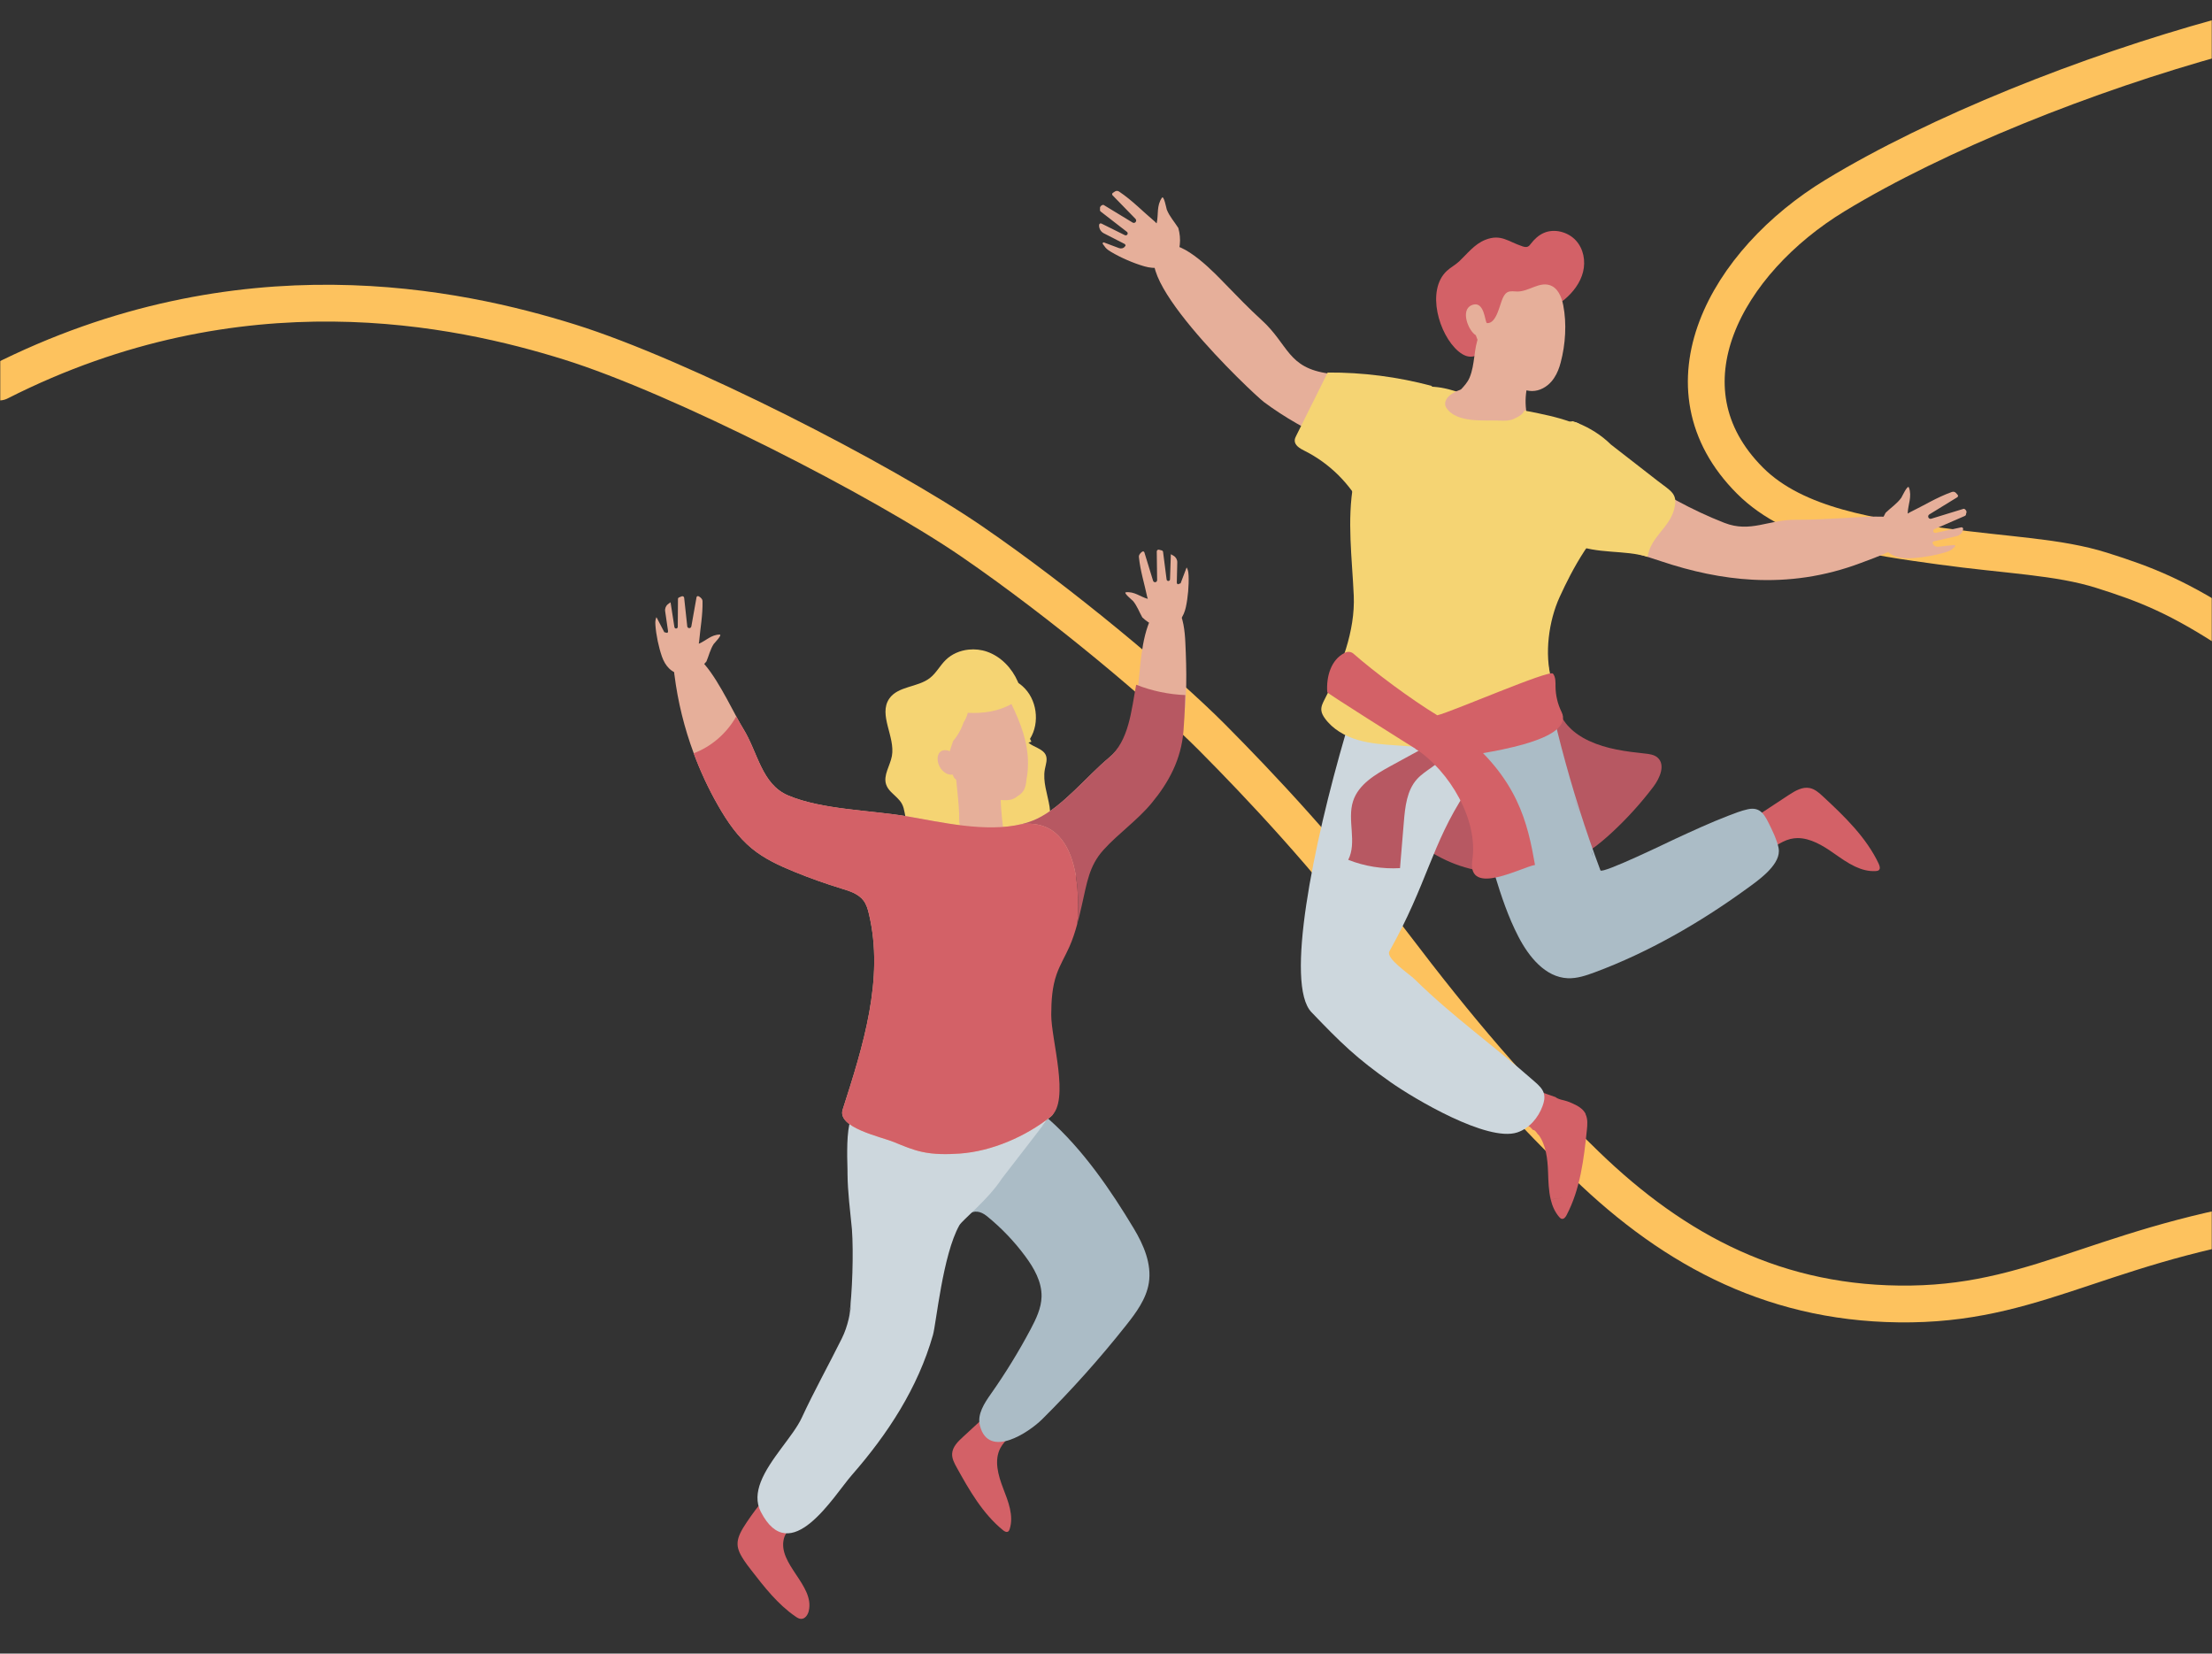 <?xml version="1.0" encoding="UTF-8"?>
<svg width="962px" height="719px" viewBox="0 0 962 719" version="1.1" xmlns="http://www.w3.org/2000/svg" xmlns:xlink="http://www.w3.org/1999/xlink">
    <rect x="0" y="0" width="962" height="719" fill="#333333" stroke="none"/>
    <title>premds-ton-elan_tablette</title>
    <defs>
        <rect id="path-1" x="0" y="0" width="962" height="719"></rect>
    </defs>
    <g id="Page-1" stroke="none" stroke-width="1" fill="none" fill-rule="evenodd">
        <g id="premds-ton-elan_tablette">
            <mask id="mask-2" fill="white">
                <use xlink:href="#path-1"></use>
            </mask>
            <use id="Mask" fill-opacity="0" fill="#D8D8D8" xlink:href="#path-1"></use>
            <g mask="url(#mask-2)">
                <g transform="translate(-0.301, 16)">
                    <path d="M973.386,260.502 C947.886,243.502 933.386,238.002 914.386,232.002 C895.386,226.002 873.386,225.502 844.386,221.502 C815.386,217.502 781.386,213.002 761.386,193.002 C720.662,152.278 751.06,97.755 798.386,69.002 C843.072,41.852 907.968,16.032 966.301,-2.84217094e-14" id="Path" stroke="#FDC25E" stroke-width="16" fill="none" stroke-linecap="round"></path>
                    <path d="M0,150.115 C104.876,96.946 199.719,117.66 247.922,132.696 C296.125,147.733 383.751,192.571 422.886,219.395 C462.02,246.22 506.594,283.661 527.52,304.72 C548.447,325.778 577.12,356.188 606.02,394.22 C634.92,432.251 658.166,459.628 690.02,490.48 C728.81,528.05 773.52,551.849 831.52,550.98 C889.52,550.111 918.02,522.48 1004.52,511.48" id="Path" stroke="#FDC25E" stroke-width="16" fill="none" stroke-linecap="round"></path>
                    <path d="M385.712,325.19 C386.126,326.398 386.885,327.399 387.765,328.313 C389.404,330.021 391.474,331.488 392.579,333.592 C393.804,335.887 393.7,338.665 394.632,341.097 C397.323,348.24 406.726,349.465 414.352,349.534 C424.652,349.638 434.952,349.724 445.27,349.828 C447.288,349.828 449.376,349.845 451.239,349.086 C456.346,346.981 457.623,340.235 456.76,334.766 C455.898,329.314 453.689,323.862 454.724,318.427 C455.121,316.356 455.967,314.148 455.069,312.233 C453.775,309.507 449.566,308.782 447.582,306.919 C448.013,306.781 448.427,306.643 448.858,306.505 C448.634,306.108 448.444,305.694 448.254,305.28 C452.671,298.172 451.274,287.889 444.959,282.333 C444.39,281.833 443.803,281.384 443.182,280.953 C443.113,280.763 443.044,280.591 442.958,280.418 C440.404,274.518 435.608,269.463 429.535,267.358 C426.999,266.478 424.255,266.184 421.598,266.46 C417.854,266.84 414.266,268.341 411.592,270.964 C409.09,273.413 407.451,276.692 404.69,278.831 C399.394,282.937 390.836,282.264 387.04,287.785 C382.209,294.842 389.732,304.348 388.179,312.768 C387.403,316.995 384.297,321.136 385.712,325.207 L385.712,325.19 Z" id="Path" stroke="none" fill="#F5D473" fill-rule="nonzero"></path>
                    <path d="M417.475,340.942 C417.475,341.494 417.475,342.098 417.785,342.564 C418.182,343.185 418.941,343.409 419.649,343.565 C425.221,344.824 431.139,345.704 436.609,344.065 C436.194,341.667 435.901,338.164 435.711,335.732 C435.556,333.782 435.487,331.815 435.47,329.848 C435.47,328.727 435.47,327.588 435.539,326.467 L415.646,315.977 C415.939,324.414 417.544,332.505 417.475,340.925 L417.475,340.942 Z" id="Path" stroke="none" fill="#E6AF9A" fill-rule="nonzero"></path>
                    <path d="M412.747,314.821 C412.661,311.75 413.938,309.041 414.801,306.212 C416.164,304.659 417.268,302.83 418.079,301.226 C418.545,300.311 418.993,299.259 419.338,298.172 C420.166,296.86 420.839,295.48 421.184,293.945 C427.775,294.29 434.417,293.375 440.163,290.115 C444.2,298.396 447.495,307.074 447.375,316.287 C447.34,318.479 447.185,320.687 446.719,322.809 C446.598,324.586 446.322,326.381 445.373,327.864 C444.735,328.865 443.855,329.624 442.837,330.176 C442.302,330.642 441.715,331.022 441.077,331.315 C439.507,332.005 437.747,332.022 436.039,331.884 C430.967,331.47 426.17,329.676 421.805,327.053 C420.994,326.588 420.218,326.07 419.459,325.535 C418.027,324.552 416.647,323.465 415.335,322.326 C414.11,319.928 412.799,317.53 412.73,314.821 L412.747,314.821 Z" id="Path" stroke="none" fill="#E6AF9A" fill-rule="nonzero"></path>
                    <path d="M414.594,311.353 C413.023,310.18 410.625,309.628 409.176,310.939 C408.279,311.75 408.003,313.044 408.072,314.252 C408.193,316.546 409.435,318.755 411.35,320.014 C412.592,320.842 414.335,321.239 415.525,320.325 C416.923,319.255 416.716,317.081 416.129,315.425 C415.577,313.82 414.818,312.302 413.869,310.905 L414.611,311.336 L414.594,311.353 Z" id="Path" stroke="none" fill="#E6AF9A" fill-rule="nonzero"></path>
                    <path d="M414.387,616.095 C414.542,613.162 416.854,610.85 419.028,608.866 C424.428,603.88 429.845,598.894 435.246,593.925 C437.005,593.925 438.696,594.046 439.783,594.425 C442.285,595.305 444.51,597.462 444.614,600.101 C444.666,601.551 444.096,602.948 443.32,604.156 C441.112,607.641 437.316,609.97 435.384,613.611 C432.52,618.976 434.417,625.55 436.609,631.226 C438.8,636.902 441.267,643.079 439.404,648.876 C439.266,649.29 439.093,649.721 438.731,649.946 C438.023,650.394 437.126,649.859 436.488,649.342 C427.671,642.147 421.857,632.002 416.353,622.047 C415.318,620.184 414.266,618.2 414.387,616.078 L414.387,616.095 Z" id="Path" stroke="none" fill="#D36167" fill-rule="nonzero"></path>
                    <path d="M429.017,599.929 L430.139,600.481 C429.949,600.654 429.759,600.826 429.569,600.999 C428.879,600.999 428.172,601.016 427.482,601.05 C428.034,600.723 428.551,600.36 429.017,599.946 L429.017,599.929 Z" id="Path" stroke="none" fill="#F1CBCC" fill-rule="nonzero"></path>
                    <path d="M323.756,662.299 C324.618,663.593 325.688,665.025 326.948,666.647 C332.693,674.066 338.559,681.622 346.306,686.919 C347.03,687.419 347.824,687.92 348.721,687.92 C350.464,687.937 351.671,686.108 352.051,684.417 C354.604,673.237 338.335,664.042 341.233,652.948 C343.131,645.684 362.299,632.14 359.539,625.498 C356.709,618.718 346.461,623.031 342.251,626.257 C335.591,631.519 329.812,638.852 325.084,645.857 C320.115,653.189 319.839,656.381 323.773,662.282 L323.756,662.299 Z" id="Path" stroke="none" fill="#D36167" fill-rule="nonzero"></path>
                    <path d="M499.928,541.855 C498.823,548.791 494.441,554.726 490.076,560.229 C478.706,574.584 466.491,588.266 453.499,601.154 C447.858,606.744 430.259,618.631 426.464,603.897 C425.187,598.98 428.396,594.132 431.329,589.974 C437.627,581.019 443.355,571.686 448.496,562.024 C450.86,557.555 453.172,552.828 453.275,547.79 C453.413,541.337 449.997,535.368 446.15,530.192 C441.388,523.756 435.798,517.925 429.587,512.87 C429.587,512.87 429.587,512.852 429.552,512.835 C426.533,510.402 423.893,510.316 421.598,511.886 L456.139,470.41 C471.339,483.798 483.503,501.724 493.354,518.115 C497.685,525.309 501.239,533.573 499.928,541.855 Z" id="Path" stroke="none" fill="#ABBCC6" fill-rule="nonzero"></path>
                    <path d="M456.139,470.41 L436.005,496.479 C430.121,505.572 418.752,514.578 417.527,516.769 C410.28,529.657 407.468,559.505 406.036,564.508 C399.497,587.472 386.402,607.52 370.805,625.343 C362.8,634.487 343.977,666.371 331.157,641.319 C329.053,637.213 329.449,632.848 331.14,628.414 C334.953,618.528 345.322,608.383 348.963,600.515 C354.363,588.835 360.643,577.603 366.354,566.095 C367.717,563.369 368.7,560.488 369.39,557.486 L369.252,558.435 C369.321,558.073 369.373,557.71 369.425,557.331 C369.96,555.036 370.322,552.655 370.546,550.223 L369.597,556.261 C370.995,546.599 371.547,528.535 370.805,518.529 C369.994,510.264 368.959,502.086 368.89,494.616 C368.89,493.891 368.873,493.184 368.873,492.476 C368.804,490.682 368.769,488.888 368.752,487.093 C368.718,479.33 368.804,471.117 372.789,464.44 C382.451,448.257 417.285,448.791 432.157,455.003 C440.887,458.643 448.858,464.009 456.122,470.41 L456.139,470.41 Z" id="Path" stroke="none" fill="#CDD7DD" fill-rule="nonzero"></path>
                    <path d="M293.615,277.416 C295.081,289.062 297.911,300.535 302,311.526 C304.915,319.41 308.487,327.071 312.679,334.369 C316.63,341.27 321.22,347.964 327.379,353.002 C332.797,357.436 339.249,360.404 345.736,363.043 C352.448,365.787 359.28,368.219 366.216,370.342 C369.77,371.428 373.617,372.602 375.86,375.586 C377.137,377.277 377.741,379.382 378.224,381.453 C384.918,409.644 375.653,438.871 366.785,466.459 C364.249,474.361 383.383,478.225 389.3,480.675 C393.165,482.28 397.047,483.902 401.136,484.816 C406.554,486.024 412.161,485.989 417.699,485.592 C431.553,484.626 446.374,478.225 457.278,469.547 C459.055,468.132 458.606,466.528 459.245,464.354 C460.107,461.386 460.935,458.212 459.693,455.365 C445.321,422.411 449.79,379.762 477.222,354.71 C485.124,347.498 494.061,340.701 500.687,332.712 C516.784,313.32 516.939,287.613 515.818,263.562 C515.576,258.213 514.972,252.692 512.315,248.017 C511.66,246.861 510.797,245.705 509.555,245.256 C507.105,244.359 504.62,246.499 503.171,248.655 C490.835,267.185 501.394,297.809 482.502,313.562 C473.047,321.446 462.367,334.8 451.308,340.028 C435.332,347.585 411.54,341.857 395.08,339.01 C379.138,336.249 357.917,336.163 343.062,329.883 C331.451,324.966 329.915,311.094 323.514,300.811 C322.634,299.397 321.616,297.568 320.512,295.515 C315.509,286.233 308.487,272.171 301.81,268.652 C295.167,265.149 292.614,269.618 293.597,277.433 L293.615,277.416 Z" id="Path" stroke="none" fill="#E6AF9A" fill-rule="nonzero"></path>
                    <path d="M515.783,286.233 C515.593,293.6 515.179,299.604 515.007,301.709 C514.041,314.234 508.554,324.276 501.135,333.213 C494.872,340.77 486.729,346.36 480.242,353.52 C473.875,360.542 473.03,367.943 470.839,377.415 C470.2,380.228 469.545,383.04 468.768,385.818 C468.941,384.351 473.823,338.993 444.545,342.357 C446.909,341.788 449.186,341.011 451.308,340.011 C462.367,334.783 473.047,321.429 482.502,313.544 C491.353,306.16 492.302,292.875 494.424,281.729 C501.221,284.421 508.468,285.939 515.783,286.233 Z" id="Path" stroke="none" fill="#B75862" fill-rule="nonzero"></path>
                    <path d="M468.768,385.818 L468.768,385.852 C467.854,389.234 466.767,392.564 465.335,395.773 C463.575,399.724 461.298,403.468 459.849,407.557 C457.847,413.181 457.519,419.237 457.485,425.206 C457.416,435.955 465.818,462.732 457.243,469.547 C446.339,478.225 431.536,484.626 417.682,485.592 C412.144,485.972 406.519,486.024 401.119,484.816 C397.03,483.902 393.148,482.28 389.283,480.675 C383.365,478.225 364.232,474.361 366.785,466.459 C375.636,438.871 384.901,409.644 378.207,381.453 C377.724,379.382 377.12,377.295 375.843,375.586 C373.6,372.619 369.753,371.446 366.199,370.359 C359.263,368.237 352.413,365.804 345.702,363.061 C339.232,360.421 332.779,357.436 327.362,353.019 C321.185,347.981 316.613,341.287 312.662,334.386 C308.47,327.071 304.915,319.428 301.982,311.543 C309.695,308.644 316.44,302.796 320.495,295.497 C321.616,297.551 322.617,299.379 323.497,300.794 C329.898,311.06 331.433,324.949 343.045,329.866 C357.9,336.146 379.121,336.232 395.063,338.993 C409.331,341.46 429.103,346.084 444.528,342.357 L444.545,342.357 C473.823,338.993 468.941,384.351 468.768,385.818 Z" id="Path" stroke="none" fill="#D36167" fill-rule="nonzero"></path>
                    <path d="M285.816,252.399 L289.215,258.904 C289.715,259.024 289.957,259.076 290.475,259.197 L290.526,259.162 C290.751,258.99 290.871,258.731 290.837,258.455 L289.577,249.759 C289.405,248.586 289.888,247.413 290.82,246.688 C291.182,246.412 291.544,246.136 291.924,245.877 L293.597,256.661 C293.666,257.092 294.098,257.385 294.529,257.265 C294.84,257.178 295.064,256.885 295.064,256.557 L295.15,244.48 C295.15,244.169 295.323,243.893 295.599,243.773 C295.996,243.6 296.392,243.428 296.806,243.29 C297.29,243.117 297.79,243.445 297.842,243.945 L299.187,256.333 C299.222,256.695 299.481,257.006 299.843,257.092 C300.343,257.23 300.861,256.902 300.964,256.385 L303.225,243.686 C303.294,243.29 303.742,243.065 304.104,243.255 C304.708,243.566 305.226,243.98 305.588,244.549 C305.744,244.808 305.83,245.118 305.83,245.412 C305.968,251.416 304.864,257.075 304.346,262.993 C304.312,263.217 304.243,263.562 304.208,263.769 C304.156,263.89 304.225,263.89 304.363,263.838 C307.348,262.579 309.626,259.973 313.283,259.922 C314.612,259.922 310.902,263.717 310.695,264.028 C309.194,266.322 308.573,269.135 307.521,271.636 C304.864,274.88 300.895,277.52 296.634,277.14 C292.269,276.761 289.543,273.396 288.18,269.497 C286.765,265.425 285.678,260.249 285.35,255.971 C285.281,255.108 285.264,254.245 285.437,253.417 C285.523,253.055 285.626,252.71 285.782,252.365 L285.816,252.399 Z" id="Path" stroke="none" fill="#E6AF9A" fill-rule="nonzero"></path>
                    <path d="M516.353,230.764 L513.747,237.63 C513.264,237.803 513.023,237.889 512.54,238.062 L512.488,238.027 C512.246,237.889 512.091,237.63 512.091,237.354 L512.298,228.555 C512.333,227.365 511.711,226.261 510.693,225.657 C510.297,225.415 509.9,225.208 509.503,224.984 L509.141,235.905 C509.141,236.354 508.727,236.682 508.278,236.613 C507.95,236.561 507.709,236.302 507.657,235.974 L506.121,224.001 C506.087,223.69 505.88,223.448 505.587,223.345 C505.172,223.224 504.758,223.103 504.327,223.017 C503.827,222.914 503.378,223.293 503.378,223.793 L503.533,236.25 C503.533,236.613 503.309,236.958 502.964,237.096 C502.481,237.303 501.929,237.027 501.774,236.526 L497.995,224.19 C497.874,223.793 497.409,223.638 497.081,223.862 C496.529,224.242 496.046,224.725 495.752,225.329 C495.614,225.605 495.58,225.916 495.614,226.209 C496.201,232.179 497.978,237.665 499.203,243.497 C499.272,243.704 499.375,244.049 499.444,244.256 C499.513,244.359 499.444,244.376 499.289,244.342 C496.184,243.462 493.613,241.133 489.972,241.53 C488.644,241.668 492.802,245.015 493.026,245.291 C494.803,247.379 495.752,250.105 497.098,252.468 C500.135,255.367 504.379,257.506 508.554,256.626 C512.85,255.729 515.145,252.054 516.025,248.017 C516.939,243.807 517.405,238.528 517.215,234.249 C517.181,233.386 517.094,232.524 516.818,231.713 C516.698,231.368 516.542,231.023 516.353,230.712 L516.353,230.764 Z" id="Path" stroke="none" fill="#E6AF9A" fill-rule="nonzero"></path>
                    <path d="M673.848,273.953 C675.642,288.118 677.074,299.505 691.412,306.165 C698.968,309.684 707.371,310.771 715.652,311.651 C717.602,311.858 719.707,312.117 721.19,313.428 C724.71,316.534 722.191,322.348 719.344,326.109 C713.996,333.166 708.026,339.756 701.556,345.778 C695.449,351.454 688.703,356.716 680.835,359.373 C657.664,367.172 632.768,364.98 614.1,347.969 C600.315,335.391 594.328,330.422 589.29,312.358 C586.72,312.376 585.684,290.464 585.718,293.052 L673.848,273.97 L673.848,273.953 Z" id="Path" stroke="none" fill="#B75862" fill-rule="nonzero"></path>
                    <path d="M817.411,359.684 C811.994,348.159 802.556,339.083 793.222,330.405 C791.48,328.783 789.616,327.093 787.287,326.644 C785.734,326.351 784.216,326.627 782.75,327.196 C781.145,327.817 779.61,328.783 778.178,329.715 C776.107,331.078 774.037,332.441 771.966,333.804 C767.153,336.961 762.339,340.119 757.543,343.293 C757.06,345.208 756.732,347.072 756.853,348.366 C757.06,350.574 758.095,352.817 759.786,354.163 C760.355,354.611 760.994,354.956 761.701,355.163 C763.254,355.612 764.927,355.37 766.463,354.87 C770.845,353.421 774.399,349.936 778.902,348.814 C779.955,348.555 781.007,348.435 782.06,348.417 C787.598,348.4 793.015,351.627 797.691,354.922 C800.658,357.009 803.781,359.235 807.077,360.788 C809.941,362.134 812.943,362.962 816.1,362.755 C816.583,362.72 817.101,362.651 817.446,362.323 C818.119,361.685 817.791,360.564 817.394,359.718 L817.411,359.684 Z" id="Path" stroke="none" fill="#D36167" fill-rule="nonzero"></path>
                    <path d="M689.911,468.396 C689.1,466.739 687.668,465.583 686.029,464.686 C684.735,463.979 683.32,463.392 681.974,462.892 C680.145,462.236 678.317,462.254 676.505,460.873 C676.505,460.873 676.505,460.925 676.488,460.942 C670.346,458.837 664.669,456.733 658.786,454.628 C656.974,455.404 655.266,456.249 654.3,457.129 C652.109,459.113 650.729,462.34 651.781,465.1 C652.282,466.429 653.265,467.498 654.386,468.361 C654.455,468.413 654.542,469.017 654.611,469.086 C654.697,469.155 654.766,469.81 654.852,469.81 L654.852,469.276 C655.197,469.517 655.577,469.465 655.939,469.69 C656.008,469.724 656.077,469.638 656.146,469.69 C656.509,469.897 656.871,470.017 657.233,470.19 C657.302,470.224 657.371,470.224 657.44,470.259 C657.803,470.432 658.165,470.587 658.527,470.742 C658.562,470.742 658.579,470.759 658.613,470.777 C659.01,470.949 659.407,471.104 659.804,471.277 C659.942,471.329 660.08,471.38 660.218,471.449 C660.287,471.467 660.339,471.501 660.408,471.518 C660.684,471.622 660.943,471.743 661.219,471.846 C661.65,472.019 662.064,472.209 662.495,472.381 C662.495,472.381 662.53,472.381 662.53,472.398 C662.927,472.571 663.341,472.761 663.72,472.95 C663.772,472.968 663.824,473.002 663.876,473.019 C664.272,473.209 664.669,473.416 665.049,473.641 C665.359,473.813 665.653,474.003 665.946,474.193 C666.032,474.244 666.136,474.469 666.222,474.538 C666.533,474.745 666.826,475.349 667.119,475.349 C667.947,475.349 668.655,476.608 669.276,477.419 L669.345,477.333 C672.675,481.732 673.365,488.012 673.555,493.723 C673.693,497.64 673.796,501.78 674.711,505.559 C675.556,505.455 676.401,505.352 677.247,505.231 C678.11,505.128 679.041,504.972 679.662,504.368 C679.041,504.99 678.11,505.128 677.247,505.248 C676.401,505.352 675.556,505.473 674.711,505.576 C675.383,508.371 676.505,510.976 678.386,513.167 C678.713,513.53 679.076,513.909 679.541,513.978 C680.456,514.134 681.163,513.202 681.595,512.374 C687.547,501.108 689.1,488.116 690.428,475.435 C690.67,473.071 690.894,470.57 689.842,468.43 L689.911,468.396 Z" id="Path" stroke="none" fill="#D36167" fill-rule="nonzero"></path>
                    <path d="M651.988,313.428 C652.696,311.392 654.162,307.942 655.473,304.784 C654.542,307.666 653.61,310.53 652.661,313.411 C652.558,313.756 652.437,314.084 652.333,314.429 C652.247,314.688 652.109,314.929 651.885,315.119 C651.384,315.55 651.505,314.826 651.988,313.428 Z" id="Path" stroke="none" fill="#CDD7DD" fill-rule="nonzero"></path>
                    <path d="M657.768,297.745 C658.855,296.606 657.302,300.436 655.473,304.802 C656.233,302.455 656.992,300.109 657.751,297.762 L657.768,297.745 Z" id="Path" stroke="none" fill="#CDD7DD" fill-rule="nonzero"></path>
                    <path d="M671.174,464.893 C669.293,470.052 665.377,474.659 660.166,476.401 C647.14,480.714 615.239,461.667 605.215,454.645 C590.222,444.138 583.459,437.478 570.64,424.107 C559.115,412.081 571.226,351.92 585.495,303.059 C587.22,297.158 588.98,291.413 590.722,285.944 C592.085,281.7 593.431,277.593 594.777,273.729 C596.381,269.088 597.934,264.757 599.435,260.806 C601.212,256.113 602.92,251.972 604.473,248.539 C605.094,249.522 605.75,250.575 606.423,251.679 C608.39,238.049 620.311,226.283 634.079,224.868 C648.624,223.367 663.496,233.563 667.344,247.659 C668.517,251.955 669.052,256.217 669.069,260.478 C669.103,267.638 667.62,274.764 665.083,281.82 C663.186,287.152 660.684,292.448 657.768,297.728 C657.337,298.176 652.471,306.251 648.003,313.445 C644.345,319.329 640.946,324.608 640.48,324.608 C640.463,324.608 640.446,324.608 640.429,324.574 C639.462,325.937 638.548,327.282 637.685,328.611 C622.865,351.109 621.071,368.138 604.559,397.641 C602.834,400.712 613.169,407.458 615.584,409.839 C632.216,426.195 650.522,439.1 667.965,454.524 C669.535,455.922 671.174,457.44 671.743,459.459 C672.243,461.253 671.812,463.185 671.156,464.928 L671.174,464.893 Z" id="Path" stroke="none" fill="#CDD7DD" fill-rule="nonzero"></path>
                    <path d="M773.45,351.212 C773.347,350.867 773.226,350.522 773.122,350.177 C772.398,348.055 771.518,345.967 770.517,343.949 C769.206,341.309 768.136,338.876 766.566,337.341 C765.117,335.926 763.254,335.253 760.372,335.892 C757.491,336.53 754.679,337.651 751.936,338.704 C744.12,341.706 736.494,345.243 728.885,348.745 C726.712,349.746 697.002,364.187 696.329,362.444 C689.773,344.932 684.114,327.075 679.369,308.977 C678.282,304.819 677.247,300.644 676.246,296.468 C675.09,291.62 674.003,286.755 672.985,281.872 C672.744,280.699 672.502,279.526 672.261,278.352 C672.157,277.835 672.054,277.335 671.95,276.817 C671.415,274.143 670.587,267.345 669.069,260.444 C668.103,256.044 666.86,251.61 665.221,248.177 C664.238,248.418 663.255,248.677 662.271,248.953 C661.46,249.281 660.632,249.626 659.821,249.971 C659.752,250.006 659.666,250.04 659.597,250.075 C662.582,258.805 662.081,259.012 659.183,250.247 C654.041,252.369 648.883,254.491 643.448,255.751 C637.185,257.183 630.629,257.631 624.245,258.097 C620.501,258.373 616.757,258.563 612.996,258.701 C608.493,259.547 603.973,260.271 599.435,260.789 C596.502,261.117 593.552,261.375 590.602,261.513 C591.119,263.273 591.654,265.033 592.241,266.793 C593.017,269.122 593.845,271.434 594.76,273.711 C596.209,277.3 597.882,280.802 599.901,284.167 C600.091,284.495 600.298,284.84 600.505,285.167 C604.853,292.138 609.114,299.211 613.893,305.906 C614.998,307.458 616.119,308.977 617.292,310.478 C617.327,310.53 617.379,310.581 617.413,310.65 C618.31,311.806 619.242,312.945 620.191,314.084 C621.312,315.395 620.829,313.997 622.037,315.24 C622.123,315.343 623.883,314.567 623.986,314.653 C626.316,313.877 628.386,317.586 630.094,318.966 C629.542,318.915 628.817,318.69 628.213,318.518 C630.922,320.364 633.855,323.556 636.564,326.523 C636.806,326.955 637.047,327.369 637.254,327.783 C637.392,328.059 637.53,328.318 637.668,328.594 C640.17,333.614 642.223,338.807 644.052,344.121 C646.364,350.833 648.331,357.7 650.418,364.532 C653.213,373.676 656.233,382.751 660.649,391.257 C665.17,399.987 672.33,408.941 682.147,409.355 C686.167,409.511 690.083,408.182 693.844,406.785 C717.067,398.175 739.651,385.184 759.958,370.432 C764.668,367.016 773.968,360.615 773.933,354.076 C773.933,353.11 773.726,352.161 773.45,351.23 L773.45,351.212 Z M684.631,329.646 L687.392,338.307 C686.408,335.46 685.511,332.562 684.631,329.646 Z M692.257,353.628 L693.24,356.699 C692.861,355.836 692.55,354.818 692.257,353.628 Z" id="Shape" stroke="none" fill="#ABBCC6" fill-rule="nonzero"></path>
                    <path d="M624.159,190.448 C608.683,191.863 593.19,181.959 579.629,175.903 C568.863,171.09 558.942,165.483 550.04,158.857 C545.278,155.32 485.081,98.523 506.734,90.794 C514.878,87.895 529.422,103.665 533.2,107.529 C538.428,112.878 543.414,118.105 548.901,123.092 C560.857,133.944 560.115,144.037 578.386,146.452 C595.432,148.712 612.272,152.543 628.628,157.874 C632.872,159.254 637.202,160.824 640.48,163.861 C651.643,174.213 635.218,189.447 624.176,190.448 L624.159,190.448 Z" id="Path" stroke="none" fill="#E6AF9A" fill-rule="nonzero"></path>
                    <path d="M480.423,89.431 L486.962,91.881 C487.894,92.226 488.981,91.967 489.533,91.156 C489.602,91.053 489.688,90.949 489.792,90.863 L489.792,90.794 C489.792,90.466 489.619,90.173 489.326,90.035 L480.354,85.445 C479.146,84.824 478.37,83.599 478.301,82.253 C478.301,82.115 478.301,81.995 478.301,81.857 C478.301,81.322 478.836,80.959 479.319,81.201 L489.498,86.256 C489.947,86.48 490.499,86.256 490.689,85.79 C490.81,85.428 490.689,85.031 490.395,84.807 L479.043,76.025 C478.767,75.818 478.612,75.473 478.681,75.128 C478.784,74.645 478.594,74.576 478.732,74.093 C478.888,73.541 479.819,72.868 480.32,73.144 L492.897,80.787 C493.259,80.994 493.725,80.959 494.053,80.683 C494.519,80.287 494.553,79.579 494.122,79.165 L484.167,68.934 C483.839,68.606 483.926,68.037 484.34,67.83 C485.012,67.467 485.34,66.967 486.117,67.002 C486.444,67.002 486.772,67.14 487.048,67.329 C492.759,71.177 497.331,75.973 502.559,80.373 C502.731,80.545 503.025,80.839 503.197,81.028 C503.284,81.149 503.335,81.08 503.37,80.925 C504.163,77.302 503.232,73.454 505.613,70.004 C506.475,68.744 507.58,74.748 507.735,75.128 C508.874,78.061 511.099,80.494 512.755,83.133 C514.032,87.774 513.877,93.209 510.702,96.953 C507.459,100.783 502.507,101.111 497.97,99.8 C493.225,98.437 487.652,96.021 483.46,93.502 C482.614,93.002 481.786,92.45 481.131,91.725 C480.958,91.536 480.406,90.776 479.923,90.104 C479.681,89.759 480.009,89.293 480.423,89.413 L480.423,89.431 Z" id="Path" stroke="none" fill="#E6AF9A" fill-rule="nonzero"></path>
                    <path d="M646.053,135.773 C642.74,139.206 639.204,140.673 634.545,136.739 C626.057,129.579 620.415,110.186 629.576,101.749 C631.215,100.248 633.269,99.179 634.89,97.66 C638.427,94.331 641.55,90.121 646.312,88.257 C653.092,85.601 656.215,89.086 662.409,91.104 C663.134,91.346 663.945,91.553 664.652,91.277 C665.29,91.035 665.704,90.483 666.101,89.948 C667.585,88.016 669.431,86.273 671.726,85.273 C676.367,83.254 682.267,84.876 685.632,88.534 C688.996,92.191 689.945,97.522 688.772,102.233 C687.599,106.943 684.476,111.066 680.646,114.275 C675.884,118.243 668.931,117.174 663.03,118.744 C655.715,120.711 651.143,130.51 646.07,135.738 L646.053,135.773 Z" id="Path" stroke="none" fill="#D36167" fill-rule="nonzero"></path>
                    <path d="M657.406,146.625 C657.406,146.625 657.544,146.746 657.613,146.815 C657.44,146.953 657.251,147.108 657.078,147.28 L657.164,146.711 L657.199,146.452 C657.199,146.452 657.32,146.556 657.389,146.625 L657.406,146.625 Z" id="Path" stroke="none" fill="#F1CBCC" fill-rule="nonzero"></path>
                    <path d="M666.498,171.107 C666.653,171.435 650.746,171.004 649.193,170.71 C642.879,169.503 628.144,167.57 631.785,158.53 C633.303,154.768 637.685,152.353 639.428,148.178 C641.861,142.381 641.17,135.462 643.482,130.131 C646.191,131.339 647.934,134.306 650.884,135.186 C655.508,136.584 659.718,138.326 663.945,140.604 C665.239,141.311 666.653,142.174 666.947,143.554 C667.171,144.606 666.671,145.676 666.239,146.677 C665.929,147.401 665.635,148.126 665.394,148.868 C664.238,152.232 663.703,155.769 663.789,159.306 C663.893,163.36 664.79,167.398 666.498,171.107 Z" id="Path" stroke="none" fill="#E6AF9A" fill-rule="nonzero"></path>
                    <path d="M678.524,143.399 C678.731,142.795 678.903,142.174 679.058,141.57 C681.129,133.737 681.715,124.696 680.163,116.76 C679.455,113.119 677.816,108.996 674.055,107.926 C669.483,106.632 665.066,110.738 660.304,110.756 C658.803,110.756 657.164,110.376 655.853,111.083 C654.887,111.601 654.352,112.602 653.886,113.568 C652.54,116.277 651.195,124.782 647.002,124.506 C646.036,124.437 646.07,114.206 640.239,116.742 C635.374,118.847 638.859,127.802 642.137,129.769 C645.001,137.929 650.505,145.245 657.716,150.472 C660.339,152.37 663.375,154.061 666.671,154.026 C669.932,154.009 672.985,152.249 675.038,149.868 C676.677,147.971 677.764,145.71 678.541,143.364 L678.524,143.399 Z" id="Path" stroke="none" fill="#E6AF9A" fill-rule="nonzero"></path>
                    <path d="M701.712,208.374 C700.659,209.53 699.572,210.668 698.485,211.824 C695.121,215.396 692.102,219.381 689.358,223.591 C687.15,226.973 685.114,230.51 683.234,234.081 C681.577,237.238 680.042,240.413 678.61,243.553 C673.848,253.922 671.916,268.311 675.004,279.439 C678.23,291.068 678.782,293.587 668.413,299.953 C647.865,312.565 630.56,309.581 608.182,308.149 C602.351,307.769 596.45,307.389 590.843,305.75 C585.236,304.111 579.853,301.058 576.454,296.296 C575.729,295.278 575.074,294.139 574.953,292.88 C574.78,291.154 575.643,289.515 576.437,287.98 C583.545,274.281 589.722,258.391 589.049,242.966 C588.341,226.869 586.029,210.203 588.945,194.174 C591.361,180.941 596.519,167.881 605.715,158.081 C611.357,152.077 620.777,151.197 628.541,152.853 C634.424,154.113 639.963,156.597 645.691,158.426 C658.01,162.325 671.208,163.119 683.354,167.449 L683.389,167.449 C683.458,167.467 683.527,167.484 683.579,167.518 C684.183,167.725 684.786,167.967 685.373,168.191 C690.911,170.382 696.087,173.643 700.055,177.611 C708.492,186.014 711.598,197.504 701.694,208.374 L701.712,208.374 Z" id="Path" stroke="none" fill="#F5D473" fill-rule="nonzero"></path>
                    <path d="M833.888,214.861 C833.06,220.572 814.237,227.024 809.63,228.767 C793.809,234.737 778.16,236.893 762.494,236.065 C749.261,235.358 736.011,232.511 722.605,228.008 C720.759,227.387 718.844,226.766 716.86,226.145 C702.764,221.676 683.492,219.795 680.525,202.49 C678.886,193.019 683.561,180.752 695.225,182.304 C700.78,183.046 705.525,186.531 710.131,189.723 C722.588,198.367 736.115,205.838 750.262,211.359 C761.546,215.758 769.43,209.944 781.007,210.013 C788.409,210.065 795.638,209.599 803.091,209.219 C808.491,208.943 835.147,206.321 833.888,214.861 Z" id="Path" stroke="none" fill="#E6AF9A" fill-rule="nonzero"></path>
                    <path d="M662.375,159.409 C664.169,161.497 663.893,163.913 658.476,166.224 C656.612,167.018 654.507,166.949 652.489,166.88 C645.863,166.621 633.562,168.053 629.266,161.238 C627.989,159.22 629.369,156.752 631.664,155.269 C633.182,154.285 634.77,153.612 636.426,153.181 C641.257,151.904 646.364,152.681 651.143,153.785 C653.817,154.406 659.959,156.614 662.357,159.427 L662.375,159.409 Z" id="Path" stroke="none" fill="#E6AF9A" fill-rule="nonzero"></path>
                    <path d="M622.813,151.766 C608.131,147.85 592.914,145.883 577.714,145.986 L564.066,173.384 C563.756,174.006 563.428,174.661 563.376,175.369 C563.221,177.594 565.602,179.009 567.603,179.992 C578.524,185.444 587.617,194.485 593.138,205.372 C594.104,207.27 595.622,209.599 597.71,209.15 C598.676,208.943 599.401,208.149 600.039,207.39 C604.818,201.611 608.062,194.744 611.254,187.963 C616.395,177.042 621.536,166.121 626.661,155.2 C625.246,154.216 624.021,152.991 622.813,151.784 L622.813,151.766 Z" id="Path" stroke="none" fill="#F5D473" fill-rule="nonzero"></path>
                    <path d="M683.372,167.449 L680.784,166.777 C681.629,166.984 682.474,167.208 683.32,167.432 C683.423,167.449 683.51,167.484 683.613,167.518 L683.372,167.449 Z" id="Path" stroke="none" fill="#FFFEFE" fill-rule="nonzero"></path>
                    <path d="M683.699,167.536 L683.63,167.536 C684.976,167.398 686.322,167.691 687.392,168.502 L683.699,167.536 Z" id="Path" stroke="none" fill="#FFFEFE" fill-rule="nonzero"></path>
                    <path d="M684.51,220.537 C694.949,225.075 706.905,222.987 716.843,226.145 C718.154,217.501 726.056,213.653 728.282,205.803 C730.317,198.626 727.108,197.694 721.139,193.036 C714.376,187.756 707.595,182.494 700.815,177.232 C696.829,173.264 691.67,170.003 686.132,167.812 C685.528,167.57 684.942,167.346 684.338,167.139 C671.657,168.364 670.225,195.624 671.553,204.578 C672.796,212.963 677.851,217.639 684.528,220.537 L684.51,220.537 Z" id="Path" stroke="none" fill="#F5D473" fill-rule="nonzero"></path>
                    <path d="M679.904,297.503 C680.232,296.278 680.111,294.967 679.421,293.57 C677.747,290.171 676.85,286.392 676.798,282.597 C676.781,280.63 676.919,278.456 675.694,276.903 C674.21,275.023 632.078,293.397 625.384,295.019 C614.118,288.204 597.969,276.196 588.963,268.259 C587.807,267.241 586.15,267.19 584.943,267.983 C579.353,270.796 577.006,277.904 577.524,284.995 C577.524,285.461 607.579,304.405 624.004,314.653 C632.251,313.152 676.764,309.063 679.886,297.503 L679.904,297.503 Z" id="Path" stroke="none" fill="#D36167" fill-rule="nonzero"></path>
                    <path d="M628.852,311.927 C626.04,316.672 620.208,318.708 616.533,322.814 C612.133,327.714 611.392,334.787 610.84,341.344 C610.287,348.055 609.718,354.767 609.166,361.478 C601.523,361.927 593.776,360.684 586.651,357.872 C590.567,350.177 586.081,340.55 588.755,332.338 C591.119,325.057 598.4,320.743 605.111,317.068 C609.08,314.912 613.031,312.755 616.999,310.581 C626.781,305.198 628.835,311.927 628.835,311.927 L628.852,311.927 Z" id="Path" stroke="none" fill="#B75862" fill-rule="nonzero"></path>
                    <path d="M634.614,301.972 C660.563,322.365 664.669,341.913 667.878,360.098 C662.254,360.978 638.72,373.969 640.549,358.441 C643.482,340.792 630.801,319.242 615.791,309.494 C619.88,305.923 629.456,306.268 634.856,305.906 L634.614,301.955 L634.614,301.972 Z" id="Path" stroke="none" fill="#D36167" fill-rule="nonzero"></path>
                    <path d="M850.192,220.969 L843.239,221.728 C842.256,221.831 841.255,221.331 840.91,220.399 C840.858,220.278 840.806,220.158 840.72,220.054 L840.72,220.002 C840.824,219.692 841.065,219.45 841.376,219.381 L851.193,217.138 C852.521,216.845 853.574,215.844 853.953,214.55 C853.988,214.43 854.022,214.292 854.057,214.171 C854.195,213.653 853.746,213.17 853.229,213.291 L842.118,215.706 C841.617,215.81 841.134,215.465 841.082,214.964 C841.048,214.568 841.255,214.223 841.6,214.085 L854.764,208.357 C855.092,208.236 855.316,207.925 855.334,207.58 C855.351,207.08 855.558,207.063 855.541,206.562 C855.541,205.993 854.781,205.096 854.229,205.251 L840.151,209.564 C839.737,209.668 839.305,209.512 839.064,209.185 C838.702,208.684 838.84,207.994 839.357,207.684 L851.521,200.213 C851.917,199.972 851.969,199.402 851.624,199.092 C851.055,198.574 850.865,198.005 850.106,197.849 C849.778,197.78 849.433,197.815 849.122,197.936 C842.635,200.265 837.028,203.784 830.886,206.769 C830.679,206.907 830.316,207.114 830.109,207.252 C830.006,207.356 829.971,207.27 829.971,207.114 C830.075,203.405 831.938,199.903 830.489,195.986 C829.954,194.554 827.418,200.092 827.176,200.437 C825.348,202.991 822.587,204.802 820.344,206.976 C817.963,211.152 816.79,216.466 818.929,220.865 C821.138,225.368 825.848,226.904 830.575,226.748 C835.51,226.593 841.497,225.61 846.189,224.212 C847.138,223.936 848.07,223.608 848.898,223.056 C849.105,222.918 849.83,222.314 850.468,221.779 C850.796,221.503 850.589,220.969 850.158,220.986 L850.192,220.969 Z" id="Path" stroke="none" fill="#E6AF9A" fill-rule="nonzero"></path>
                </g>
            </g>
        </g>
    </g>
</svg>